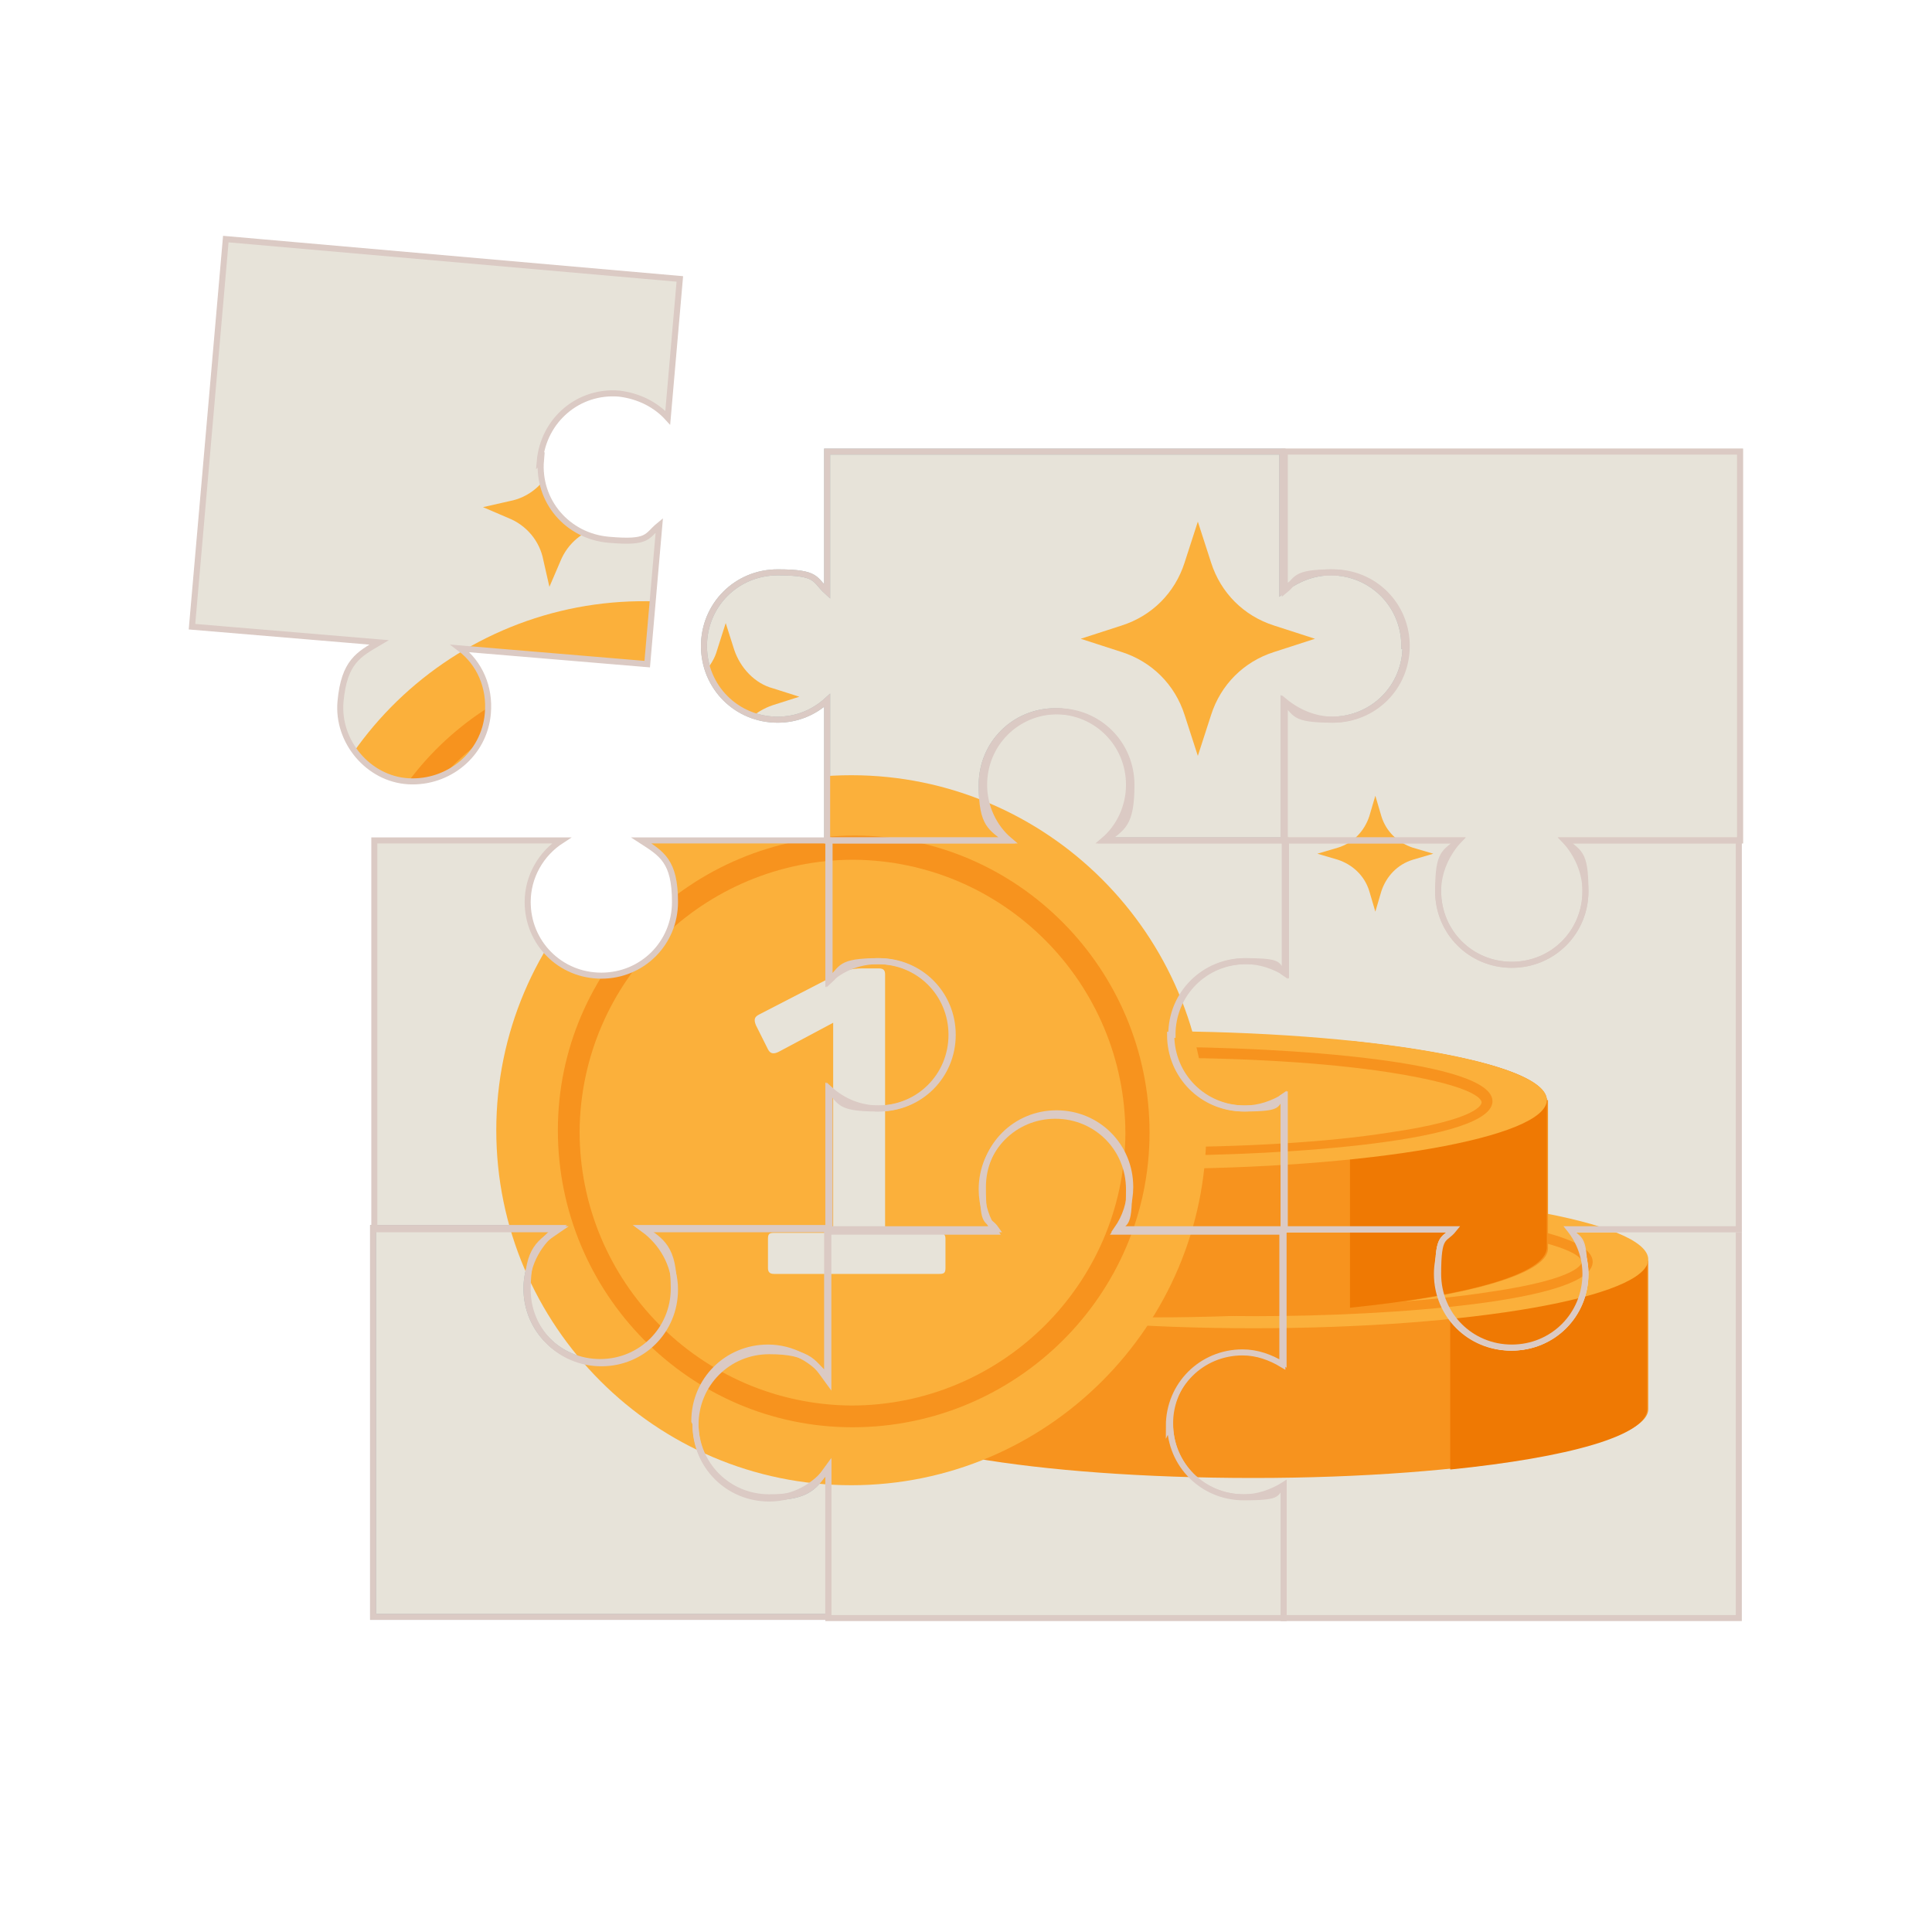 <?xml version="1.0" encoding="UTF-8"?>
<svg id="Layer_1" xmlns="http://www.w3.org/2000/svg" xmlns:xlink="http://www.w3.org/1999/xlink" version="1.1" viewBox="0 0 160 160">
  <!-- Generator: Adobe Illustrator 29.0.0, SVG Export Plug-In . SVG Version: 2.1.0 Build 186)  -->
  <defs>
    <style>
      .st0, .st1, .st2, .st3 {
        fill: none;
      }

      .st4 {
        stroke-width: .4px;
      }

      .st4, .st1, .st2, .st3 {
        stroke-miterlimit: 10;
      }

      .st4, .st2 {
        stroke: #dbcac4;
      }

      .st4, .st5 {
        fill: #e7e3d9;
      }

      .st6 {
        fill: #ef7903;
      }

      .st7 {
        clip-path: url(#clippath-1);
      }

      .st8 {
        clip-path: url(#clippath-3);
      }

      .st9 {
        clip-path: url(#clippath-4);
      }

      .st10 {
        clip-path: url(#clippath-2);
      }

      .st11 {
        clip-path: url(#clippath-7);
      }

      .st12 {
        clip-path: url(#clippath-6);
      }

      .st13 {
        clip-path: url(#clippath-8);
      }

      .st14 {
        clip-path: url(#clippath-5);
      }

      .st1 {
        stroke: #a8b9b9;
      }

      .st1, .st2, .st3 {
        stroke-width: .5px;
      }

      .st3 {
        stroke: #e7e3d9;
      }

      .st15 {
        fill: #f7931e;
      }

      .st16 {
        fill: #fbb03b;
      }

      .st17 {
        clip-path: url(#clippath);
      }
    </style>
    <clipPath id="clippath">
      <path class="st0" d="M144,101.8v32.2s-37.7,0-37.7,0v-11c-1,.6-2.1,1-3.3,1-3.4,0-6.1-2.7-6.1-6.1s2.7-6.1,6.1-6.1,2.4.4,3.3,1v-11s14,0,14,0c-.8,1-1.3,2.3-1.3,3.7,0,3.4,2.7,6.1,6.1,6.1s6.1-2.7,6.1-6.1-.5-2.7-1.3-3.7h14Z"/>
    </clipPath>
    <clipPath id="clippath-1">
      <path class="st0" d="M44.8,38.1c-.3,3.4,2.2,6.3,5.6,6.6s3.1-.3,4.2-1.2l-1,11.5-15.5-1.3c1.6,1.2,2.5,3.2,2.3,5.4-.3,3.4-3.3,5.8-6.6,5.6s-5.9-3.3-5.6-6.6,1.5-3.9,3.2-4.9l-15.5-1.3,2.8-32.1,37.6,3.3-1,11.5c-1-1.1-2.4-1.8-4-2-3.4-.3-6.3,2.2-6.6,5.6Z"/>
    </clipPath>
    <clipPath id="clippath-2">
      <path class="st0" d="M116.5,53.5c0,3.4-2.7,6.1-6.1,6.1s-2.9-.6-4-1.5v11.5h-14.9c1.3-1.1,2.1-2.8,2.1-4.6,0-3.4-2.7-6.1-6.1-6.1s-6.1,2.7-6.1,6.1.8,3.5,2.1,4.6h-14.9v-11.6c-1.1,1-2.5,1.6-4.1,1.6-3.4,0-6.1-2.7-6.1-6.1s2.7-6.1,6.1-6.1,3,.6,4.1,1.6v-11.6h37.7v11.5c1.1-.9,2.5-1.5,4-1.5,3.4,0,6.1,2.7,6.1,6.1Z"/>
    </clipPath>
    <clipPath id="clippath-3">
      <path class="st0" d="M144,69.6h-14.4c1,1.1,1.7,2.6,1.7,4.2,0,3.4-2.7,6.1-6.1,6.1s-6.1-2.7-6.1-6.1.6-3.1,1.7-4.2h-14.4v-11.5c1.1.9,2.5,1.5,4,1.5,3.4,0,6.1-2.7,6.1-6.1s-2.7-6.1-6.1-6.1-2.9.6-4,1.5v-11.5h37.7v32.2Z"/>
    </clipPath>
    <clipPath id="clippath-4">
      <path class="st0" d="M78.8,85.7c0,3.4-2.7,6.1-6.1,6.1s-3-.6-4.1-1.6v11.6h-15.3c1.5,1.1,2.6,2.9,2.6,5,0,3.4-2.7,6.1-6.1,6.1s-6.1-2.7-6.1-6.1,1-3.9,2.6-5h-15.3v-32.2h15.5c-1.7,1.1-2.8,3-2.8,5.1,0,3.4,2.7,6.1,6.1,6.1s6.1-2.7,6.1-6.1-1.1-4-2.8-5.1h15.5v11.6c1.1-1,2.5-1.6,4.1-1.6,3.4,0,6.1,2.7,6.1,6.1Z"/>
    </clipPath>
    <clipPath id="clippath-5">
      <path class="st0" d="M96.9,85.7c0,3.4,2.7,6.1,6.1,6.1s2.4-.4,3.3-1v11h-13.8c.7-1,1.1-2.2,1.1-3.5,0-3.4-2.7-6.1-6.1-6.1s-6.1,2.7-6.1,6.1.4,2.5,1.1,3.5h-13.8v-11.6c1.1,1,2.5,1.6,4.1,1.6,3.4,0,6.1-2.7,6.1-6.1s-2.7-6.1-6.1-6.1-3,.6-4.1,1.6v-11.6h14.9c-1.3-1.1-2.1-2.8-2.1-4.6,0-3.4,2.7-6.1,6.1-6.1s6.1,2.7,6.1,6.1-.8,3.5-2.1,4.6h14.9v11c-1-.6-2.1-1-3.3-1-3.4,0-6.1,2.7-6.1,6.1Z"/>
    </clipPath>
    <clipPath id="clippath-6">
      <path class="st0" d="M144,101.8h-14c.8,1,1.3,2.3,1.3,3.7,0,3.4-2.7,6.1-6.1,6.1s-6.1-2.7-6.1-6.1.5-2.7,1.3-3.7h-14v-11c-1,.6-2.1,1-3.3,1-3.4,0-6.1-2.7-6.1-6.1s2.7-6.1,6.1-6.1,2.4.4,3.3,1v-11h14.4c-1,1.1-1.7,2.6-1.7,4.2,0,3.4,2.7,6.1,6.1,6.1s6.1-2.7,6.1-6.1-.6-3.1-1.7-4.2h14.4v32.2Z"/>
    </clipPath>
    <clipPath id="clippath-7">
      <path class="st0" d="M96.9,117.9c0,3.4,2.7,6.1,6.1,6.1s2.4-.4,3.3-1v11h-37.7v-12.4c-1.1,1.5-2.9,2.5-4.9,2.5-3.4,0-6.1-2.7-6.1-6.1s2.7-6.1,6.1-6.1,3.8,1,4.9,2.5v-12.4h13.8c-.7-1-1.1-2.2-1.1-3.5,0-3.4,2.7-6.1,6.1-6.1s6.1,2.7,6.1,6.1-.4,2.5-1.1,3.5h13.8v11c-1-.6-2.1-1-3.3-1-3.4,0-6.1,2.7-6.1,6.1Z"/>
    </clipPath>
    <clipPath id="clippath-8">
      <path class="st0" d="M57.6,117.9c0,3.4,2.7,6.1,6.1,6.1s3.8-1,4.9-2.5v12.4H30.9v-32.2h15.3c-1.5,1.1-2.6,2.9-2.6,5,0,3.4,2.7,6.1,6.1,6.1s6.1-2.7,6.1-6.1-1-3.9-2.6-5h15.3v12.4c-1.1-1.5-2.9-2.5-4.9-2.5-3.4,0-6.1,2.7-6.1,6.1Z"/>
    </clipPath>
  </defs>
  <g>
    <path class="st4" d="M144,101.8v32.2s-37.7,0-37.7,0v-11c-1,.6-2.1,1-3.3,1-3.4,0-6.1-2.7-6.1-6.1s2.7-6.1,6.1-6.1,2.4.4,3.3,1v-11s14,0,14,0c-.8,1-1.3,2.3-1.3,3.7,0,3.4,2.7,6.1,6.1,6.1s6.1-2.7,6.1-6.1-.5-2.7-1.3-3.7h14Z"/>
    <path class="st4" d="M144,101.8v32.2s-37.7,0-37.7,0v-11c-1,.6-2.1,1-3.3,1-3.4,0-6.1-2.7-6.1-6.1s2.7-6.1,6.1-6.1,2.4.4,3.3,1v-11s14,0,14,0c-.8,1-1.3,2.3-1.3,3.7,0,3.4,2.7,6.1,6.1,6.1s6.1-2.7,6.1-6.1-.5-2.7-1.3-3.7h14Z"/>
    <g class="st17">
      <g>
        <path class="st15" d="M71.1,104.4v12.3c0,3.2,14.6,5.7,32.7,5.7,18,0,32.7-2.6,32.7-5.7v-12.3h-65.3Z"/>
        <path class="st6" d="M136.4,104.4c-.3-2.1-6.8-3.8-16.3-4.8v22.1c9.8-1,16.3-2.8,16.3-5v-12.3h0Z"/>
        <path class="st16" d="M103.8,98.6c18,0,32.7,2.6,32.7,5.7s-14.6,5.7-32.7,5.7c-18,0-32.7-2.6-32.7-5.7,0-3.2,14.6-5.7,32.7-5.7"/>
        <path class="st15" d="M104,109c-11.2,0-27.9-1.2-27.9-4.5s16.7-4.5,27.9-4.5c11.2,0,27.9,1.2,27.9,4.5s-16.7,4.5-27.9,4.5M104,100.8c-7.3,0-14.2.4-19.3,1.2-7.6,1.1-7.7,2.4-7.7,2.5s0,1.3,7.7,2.5c5.2.8,12,1.2,19.3,1.2,7.3,0,14.2-.4,19.3-1.2,7.6-1.1,7.7-2.4,7.7-2.5s0-1.3-7.7-2.5c-5.2-.8-12-1.2-19.3-1.2"/>
        <path class="st15" d="M62.8,91.1v12.3c0,3.2,14.6,5.7,32.7,5.7,18,0,32.7-2.6,32.7-5.7v-12.3H62.8Z"/>
        <path class="st6" d="M128.1,91c-.3-2.1-6.8-3.8-16.3-4.8v22.1c9.8-1,16.3-2.8,16.3-5v-12.3h0Z"/>
        <path class="st16" d="M95.4,85.4c18,0,32.7,2.6,32.7,5.7s-14.6,5.7-32.7,5.7c-18,0-32.7-2.6-32.7-5.7,0-3.2,14.6-5.7,32.7-5.7"/>
        <path class="st15" d="M95.7,95.7c-11.2,0-27.9-1.2-27.9-4.5s16.7-4.5,27.9-4.5c11.2,0,27.9,1.2,27.9,4.5s-16.7,4.5-27.9,4.5M95.7,87.6c-7.3,0-14.2.4-19.3,1.2-7.6,1.1-7.7,2.4-7.7,2.5s0,1.3,7.7,2.5c5.2.8,12,1.2,19.3,1.2,7.3,0,14.2-.4,19.3-1.2,7.6-1.1,7.7-2.4,7.7-2.5s0-1.3-7.7-2.5c-5.2-.8-12-1.2-19.3-1.2"/>
        <path class="st16" d="M70.5,64.2c16.2,0,29.4,13.2,29.4,29.4,0,16.2-13.2,29.4-29.4,29.4-16.2,0-29.4-13.2-29.4-29.4,0-16.2,13.2-29.4,29.4-29.4"/>
        <path class="st15" d="M70.6,118.2c-13.5,0-24.4-11.1-24.4-24.6,0-13.5,11.1-24.4,24.6-24.4,13.5,0,24.4,11.1,24.4,24.6,0,13.5-11.1,24.4-24.6,24.4M70.7,71.2c-12.4,0-22.6,10-22.7,22.5,0,12.4,10,22.6,22.5,22.7,12.4,0,22.6-10,22.7-22.5,0-12.4-10-22.6-22.5-22.7"/>
        <path class="st5" d="M72.8,80.2c.4,0,.5.2.5.5v21.4h4.5c.4,0,.5.2.5.5v2.4c0,.4-.1.5-.5.5h-13.7c-.4,0-.5-.2-.5-.5v-2.4c0-.4.1-.5.5-.5h4.9v-17.4s-4.5,2.4-4.5,2.4c-.4.2-.7.2-.9-.2l-1-2c-.2-.5-.1-.7.3-.9l6.2-3.2c.8-.4,1.3-.6,2.3-.6h1.4Z"/>
        <path class="st16" d="M113.4,67.6l.5-1.7.5,1.7c.4,1.3,1.4,2.2,2.6,2.6l1.7.5-1.7.5c-1.3.4-2.2,1.4-2.6,2.6l-.5,1.7-.5-1.7c-.4-1.3-1.4-2.2-2.6-2.6l-1.7-.5,1.7-.5c1.3-.4,2.2-1.4,2.6-2.6Z"/>
        <path class="st16" d="M59.4,53.8l.7-2.2.7,2.2c.5,1.5,1.7,2.8,3.2,3.2l2.2.7-2.2.7c-1.5.5-2.8,1.7-3.2,3.2l-.7,2.2-.7-2.2c-.5-1.5-1.7-2.8-3.2-3.2l-2.2-.7,2.2-.7c1.5-.5,2.8-1.7,3.2-3.2Z"/>
        <path class="st16" d="M98.1,46.6l1.1-3.4,1.1,3.4c.8,2.5,2.7,4.4,5.2,5.2l3.4,1.1-3.4,1.1c-2.5.8-4.4,2.7-5.2,5.2l-1.1,3.4-1.1-3.4c-.8-2.5-2.7-4.4-5.2-5.2l-3.4-1.1,3.4-1.1c2.5-.8,4.4-2.7,5.2-5.2Z"/>
      </g>
    </g>
    <path class="st2" d="M144,101.8v32.2s-37.7,0-37.7,0v-11c-1,.6-2.1,1-3.3,1-3.4,0-6.1-2.7-6.1-6.1s2.7-6.1,6.1-6.1,2.4.4,3.3,1v-11s14,0,14,0c-.8,1-1.3,2.3-1.3,3.7,0,3.4,2.7,6.1,6.1,6.1s6.1-2.7,6.1-6.1-.5-2.7-1.3-3.7h14Z"/>
  </g>
  <g>
    <path class="st4" d="M44.8,38.1c-.3,3.4,2.2,6.3,5.6,6.6s3.1-.3,4.2-1.2l-1,11.5-15.5-1.3c1.6,1.2,2.5,3.2,2.3,5.4-.3,3.4-3.3,5.8-6.6,5.6s-5.9-3.3-5.6-6.6,1.5-3.9,3.2-4.9l-15.5-1.3,2.8-32.1,37.6,3.3-1,11.5c-1-1.1-2.4-1.8-4-2-3.4-.3-6.3,2.2-6.6,5.6Z"/>
    <path class="st4" d="M44.8,38.1c-.3,3.4,2.2,6.3,5.6,6.6s3.1-.3,4.2-1.2l-1,11.5-15.5-1.3c1.6,1.2,2.5,3.2,2.3,5.4-.3,3.4-3.3,5.8-6.6,5.6s-5.9-3.3-5.6-6.6,1.5-3.9,3.2-4.9l-15.5-1.3,2.8-32.1,37.6,3.3-1,11.5c-1-1.1-2.4-1.8-4-2-3.4-.3-6.3,2.2-6.6,5.6Z"/>
    <g class="st7">
      <g>
        <path class="st15" d="M53.1,90l-1.1,12.3c-.3,3.2,14.1,7,32,8.5,18,1.6,32.8.3,33-2.9l1.1-12.3-65.1-5.6Z"/>
        <path class="st6" d="M118.1,95.6c-.1-2.1-6.4-4.4-15.8-6.2l-1.9,22c9.8-.1,16.5-1.4,16.7-3.5l1.1-12.3h0Z"/>
        <path class="st16" d="M86.1,87.1c18,1.6,32.3,5.4,32,8.5s-15.1,4.5-33,2.9c-18-1.6-32.3-5.4-32-8.5s15.1-4.5,33-2.9"/>
        <path class="st15" d="M85.4,97.5c-11.2-1-27.7-3.6-27.4-6.9s17-3.1,28.2-2.1c11.2,1,27.7,3.6,27.4,6.9-.3,3.3-17,3.1-28.2,2.1M86.1,89.3c-7.3-.6-14.2-.8-19.4-.5-7.7.5-7.8,1.7-7.9,1.8s0,1.3,7.4,3.1c5.1,1.2,11.9,2.2,19.2,2.9s14.2.8,19.4.5c7.7-.5,7.8-1.7,7.9-1.8s0-1.3-7.4-3.1c-5.1-1.2-11.9-2.2-19.2-2.9"/>
        <path class="st15" d="M45.9,76l-1.1,12.3c-.3,3.2,14.1,7,32,8.5,18,1.6,32.8.3,33-2.9l1.1-12.3-65.1-5.6Z"/>
        <path class="st6" d="M111,81.6c-.1-2.1-6.4-4.4-15.8-6.2l-1.9,22c9.8-.1,16.5-1.4,16.7-3.5l1.1-12.3h0Z"/>
        <path class="st16" d="M78.9,73.1c18,1.6,32.3,5.4,32,8.5s-15.1,4.5-33,2.9-32.3-5.4-32-8.5,15.1-4.5,33-2.9"/>
        <path class="st15" d="M78.3,83.5c-11.2-1-27.7-3.6-27.4-6.9.3-3.3,17-3.1,28.2-2.1,11.2,1,27.7,3.6,27.4,6.9-.3,3.3-17,3.1-28.2,2.1M79,75.3c-7.3-.6-14.2-.8-19.4-.5-7.7.5-7.8,1.7-7.9,1.8s0,1.3,7.4,3.1c5.1,1.2,11.9,2.2,19.2,2.9,7.3.6,14.2.8,19.4.5,7.7-.5,7.8-1.7,7.9-1.8s0-1.3-7.4-3.1c-5.1-1.2-11.9-2.2-19.2-2.9"/>
        <path class="st16" d="M55.9,49.9c16.2,1.4,28.1,15.6,26.7,31.8-1.4,16.2-15.6,28.1-31.8,26.7-16.2-1.4-28.1-15.6-26.7-31.8,1.4-16.2,15.6-28.1,31.8-26.7"/>
        <path class="st15" d="M51.3,103.7c-13.4-1.2-23.4-13.1-22.2-26.6,1.2-13.4,13.1-23.4,26.6-22.2,13.4,1.2,23.4,13.1,22.2,26.6-1.2,13.4-13.1,23.4-26.6,22.2M55.5,56.9c-12.4-1.1-23.4,8-24.5,20.4-1.1,12.4,8,23.4,20.4,24.5,12.4,1.1,23.4-8,24.5-20.4,1.1-12.4-8-23.4-20.4-24.5"/>
        <path class="st5" d="M56.8,66c.4,0,.5.2.5.6l-1.8,21.3,4.5.4c.4,0,.5.2.5.6l-.2,2.4c0,.4-.2.5-.6.5l-13.7-1.2c-.4,0-.5-.2-.5-.6l.2-2.4c0-.4.2-.5.6-.5l4.9.4,1.5-17.3-4.7,2c-.4.2-.7.1-.9-.3l-.8-2.1c-.2-.5,0-.7.4-.9l6.4-2.7c.9-.3,1.3-.5,2.3-.4h1.4Z"/>
        <path class="st16" d="M98.4,57l.7-1.7.4,1.8c.3,1.3,1.2,2.3,2.4,2.8l1.7.7-1.8.4c-1.3.3-2.3,1.2-2.8,2.4l-.7,1.7-.4-1.8c-.3-1.3-1.2-2.3-2.4-2.8l-1.7-.7,1.8-.4c1.3-.3,2.3-1.2,2.8-2.4Z"/>
        <path class="st16" d="M45.7,38.6l.9-2.1.5,2.2c.3,1.6,1.4,2.9,2.9,3.5l2.1.9-2.2.5c-1.6.3-2.9,1.4-3.5,2.9l-.9,2.1-.5-2.2c-.3-1.6-1.4-2.9-2.9-3.5l-2.1-.9,2.2-.5c1.6-.3,2.9-1.4,3.5-2.9Z"/>
        <path class="st16" d="M84.9,34.7l1.4-3.3.8,3.5c.6,2.5,2.3,4.6,4.7,5.6l3.3,1.4-3.5.8c-2.5.6-4.6,2.3-5.6,4.7l-1.4,3.3-.8-3.5c-.6-2.5-2.3-4.6-4.7-5.6l-3.3-1.4,3.5-.8c2.5-.6,4.6-2.3,5.6-4.7Z"/>
      </g>
    </g>
    <path class="st2" d="M44.8,38.1c-.3,3.4,2.2,6.3,5.6,6.6s3.1-.3,4.2-1.2l-1,11.5-15.5-1.3c1.6,1.2,2.5,3.2,2.3,5.4-.3,3.4-3.3,5.8-6.6,5.6s-5.9-3.3-5.6-6.6,1.5-3.9,3.2-4.9l-15.5-1.3,2.8-32.1,37.6,3.3-1,11.5c-1-1.1-2.4-1.8-4-2-3.4-.3-6.3,2.2-6.6,5.6Z"/>
  </g>
  <g>
    <path class="st4" d="M116.4,53.5c0,3.4-2.7,6.1-6.1,6.1s-2.9-.6-4-1.5v11.5h-14.9c1.3-1.1,2.1-2.8,2.1-4.6,0-3.4-2.7-6.1-6.1-6.1s-6.1,2.7-6.1,6.1.8,3.5,2.1,4.6h-14.9v-11.6c-1.1,1-2.5,1.6-4.1,1.6-3.4,0-6.1-2.7-6.1-6.1s2.7-6.1,6.1-6.1,3,.6,4.1,1.6v-11.6h37.7v11.5c1.1-.9,2.5-1.5,4-1.5,3.4,0,6.1,2.7,6.1,6.1Z"/>
    <path class="st1" d="M116.4,53.5c0,3.4-2.7,6.1-6.1,6.1s-2.9-.6-4-1.5v11.5h-14.9c1.3-1.1,2.1-2.8,2.1-4.6,0-3.4-2.7-6.1-6.1-6.1s-6.1,2.7-6.1,6.1.8,3.5,2.1,4.6h-14.9v-11.6c-1.1,1-2.5,1.6-4.1,1.6-3.4,0-6.1-2.7-6.1-6.1s2.7-6.1,6.1-6.1,3,.6,4.1,1.6v-11.6h37.7v11.5c1.1-.9,2.5-1.5,4-1.5,3.4,0,6.1,2.7,6.1,6.1Z"/>
    <path class="st4" d="M144,69.6h-14.4c1,1.1,1.7,2.6,1.7,4.2,0,3.4-2.7,6.1-6.1,6.1s-6.1-2.7-6.1-6.1.6-3.1,1.7-4.2h-14.4v-11.5c1.1.9,2.5,1.5,4,1.5,3.4,0,6.1-2.7,6.1-6.1s-2.7-6.1-6.1-6.1-2.9.6-4,1.5v-11.5h37.7v32.2Z"/>
    <path class="st4" d="M78.8,85.7c0,3.4-2.7,6.1-6.1,6.1s-3-.6-4.1-1.6v11.6h-15.3c1.5,1.1,2.6,2.9,2.6,5,0,3.4-2.7,6.1-6.1,6.1s-6.1-2.7-6.1-6.1,1-3.9,2.6-5h-15.3v-32.2h15.5c-1.7,1.1-2.8,3-2.8,5.1,0,3.4,2.7,6.1,6.1,6.1s6.1-2.7,6.1-6.1-1.1-4-2.8-5.1h15.5v11.6c1.1-1,2.5-1.6,4.1-1.6,3.4,0,6.1,2.7,6.1,6.1Z"/>
    <path class="st4" d="M96.9,85.7c0,3.4,2.7,6.1,6.1,6.1s2.4-.4,3.3-1v11h-13.8c.7-1,1.1-2.2,1.1-3.5,0-3.4-2.7-6.1-6.1-6.1s-6.1,2.7-6.1,6.1.4,2.5,1.1,3.5h-13.8v-11.6c1.1,1,2.5,1.6,4.1,1.6,3.4,0,6.1-2.7,6.1-6.1s-2.7-6.1-6.1-6.1-3,.6-4.1,1.6v-11.6h14.9c-1.3-1.1-2.1-2.8-2.1-4.6,0-3.4,2.7-6.1,6.1-6.1s6.1,2.7,6.1,6.1-.8,3.5-2.1,4.6h14.9v11c-1-.6-2.1-1-3.3-1-3.4,0-6.1,2.7-6.1,6.1Z"/>
    <path class="st4" d="M144,101.8h-14c.8,1,1.3,2.3,1.3,3.7,0,3.4-2.7,6.1-6.1,6.1s-6.1-2.7-6.1-6.1.5-2.7,1.3-3.7h-14v-11c-1,.6-2.1,1-3.3,1-3.4,0-6.1-2.7-6.1-6.1s2.7-6.1,6.1-6.1,2.4.4,3.3,1v-11h14.4c-1,1.1-1.7,2.6-1.7,4.2,0,3.4,2.7,6.1,6.1,6.1s6.1-2.7,6.1-6.1-.6-3.1-1.7-4.2h14.4v32.2Z"/>
    <path class="st4" d="M57.6,117.9c0,3.4,2.7,6.1,6.1,6.1s3.8-1,4.9-2.5v12.4H30.9v-32.2h15.3c-1.5,1.1-2.6,2.9-2.6,5,0,3.4,2.7,6.1,6.1,6.1s6.1-2.7,6.1-6.1-1-3.9-2.6-5h15.3v12.4c-1.1-1.5-2.9-2.5-4.9-2.5-3.4,0-6.1,2.7-6.1,6.1Z"/>
    <path class="st4" d="M96.9,117.9c0,3.4,2.7,6.1,6.1,6.1s2.4-.4,3.3-1v11h-37.7v-12.4c-1.1,1.5-2.9,2.5-4.9,2.5-3.4,0-6.1-2.7-6.1-6.1s2.7-6.1,6.1-6.1,3.8,1,4.9,2.5v-12.4h13.8c-.7-1-1.1-2.2-1.1-3.5,0-3.4,2.7-6.1,6.1-6.1s6.1,2.7,6.1,6.1-.4,2.5-1.1,3.5h13.8v11c-1-.6-2.1-1-3.3-1-3.4,0-6.1,2.7-6.1,6.1Z"/>
    <path class="st3" d="M144,69.6h-14.4c1,1.1,1.7,2.6,1.7,4.2,0,3.4-2.7,6.1-6.1,6.1s-6.1-2.7-6.1-6.1.6-3.1,1.7-4.2h-14.4v-11.5c1.1.9,2.5,1.5,4,1.5,3.4,0,6.1-2.7,6.1-6.1s-2.7-6.1-6.1-6.1-2.9.6-4,1.5v-11.5h37.7v32.2Z"/>
    <path class="st4" d="M78.8,85.7c0,3.4-2.7,6.1-6.1,6.1s-3-.6-4.1-1.6v11.6h-15.3c1.5,1.1,2.6,2.9,2.6,5,0,3.4-2.7,6.1-6.1,6.1s-6.1-2.7-6.1-6.1,1-3.9,2.6-5h-15.3v-32.2h15.5c-1.7,1.1-2.8,3-2.8,5.1,0,3.4,2.7,6.1,6.1,6.1s6.1-2.7,6.1-6.1-1.1-4-2.8-5.1h15.5v11.6c1.1-1,2.5-1.6,4.1-1.6,3.4,0,6.1,2.7,6.1,6.1Z"/>
    <path class="st4" d="M96.9,85.7c0,3.4,2.7,6.1,6.1,6.1s2.4-.4,3.3-1v11h-13.8c.7-1,1.1-2.2,1.1-3.5,0-3.4-2.7-6.1-6.1-6.1s-6.1,2.7-6.1,6.1.4,2.5,1.1,3.5h-13.8v-11.6c1.1,1,2.5,1.6,4.1,1.6,3.4,0,6.1-2.7,6.1-6.1s-2.7-6.1-6.1-6.1-3,.6-4.1,1.6v-11.6h14.9c-1.3-1.1-2.1-2.8-2.1-4.6,0-3.4,2.7-6.1,6.1-6.1s6.1,2.7,6.1,6.1-.8,3.5-2.1,4.6h14.9v11c-1-.6-2.1-1-3.3-1-3.4,0-6.1,2.7-6.1,6.1Z"/>
    <path class="st3" d="M144,101.8h-14c.8,1,1.3,2.3,1.3,3.7,0,3.4-2.7,6.1-6.1,6.1s-6.1-2.7-6.1-6.1.5-2.7,1.3-3.7h-14v-11c-1,.6-2.1,1-3.3,1-3.4,0-6.1-2.7-6.1-6.1s2.7-6.1,6.1-6.1,2.4.4,3.3,1v-11h14.4c-1,1.1-1.7,2.6-1.7,4.2,0,3.4,2.7,6.1,6.1,6.1s6.1-2.7,6.1-6.1-.6-3.1-1.7-4.2h14.4v32.2Z"/>
    <path class="st1" d="M57.6,117.9c0,3.4,2.7,6.1,6.1,6.1s3.8-1,4.9-2.5v12.4H30.9v-32.2h15.3c-1.5,1.1-2.6,2.9-2.6,5,0,3.4,2.7,6.1,6.1,6.1s6.1-2.7,6.1-6.1-1-3.9-2.6-5h15.3v12.4c-1.1-1.5-2.9-2.5-4.9-2.5-3.4,0-6.1,2.7-6.1,6.1Z"/>
    <path class="st4" d="M96.9,117.9c0,3.4,2.7,6.1,6.1,6.1s2.4-.4,3.3-1v11h-37.7v-12.4c-1.1,1.5-2.9,2.5-4.9,2.5-3.4,0-6.1-2.7-6.1-6.1s2.7-6.1,6.1-6.1,3.8,1,4.9,2.5v-12.4h13.8c-.7-1-1.1-2.2-1.1-3.5,0-3.4,2.7-6.1,6.1-6.1s6.1,2.7,6.1,6.1-.4,2.5-1.1,3.5h13.8v11c-1-.6-2.1-1-3.3-1-3.4,0-6.1,2.7-6.1,6.1Z"/>
    <g class="st10">
      <g>
        <path class="st15" d="M71.2,104.4v12.3c0,3.2,14.6,5.7,32.7,5.7s32.7-2.6,32.7-5.7v-12.3h-65.3Z"/>
        <path class="st6" d="M136.5,104.4c-.3-2.1-6.8-3.8-16.3-4.8v22.1c9.8-1,16.3-2.8,16.3-5v-12.3h0Z"/>
        <path class="st16" d="M103.8,98.6c18,0,32.7,2.6,32.7,5.7s-14.6,5.7-32.7,5.7-32.7-2.6-32.7-5.7,14.6-5.7,32.7-5.7"/>
        <path class="st15" d="M104.1,109c-11.2,0-27.9-1.2-27.9-4.5s16.7-4.5,27.9-4.5,27.9,1.2,27.9,4.5-16.7,4.5-27.9,4.5M104.1,100.8c-7.3,0-14.2.4-19.3,1.2-7.6,1.1-7.7,2.4-7.7,2.5s0,1.3,7.7,2.5c5.2.8,12,1.2,19.3,1.2s14.2-.4,19.3-1.2c7.6-1.1,7.7-2.4,7.7-2.5s0-1.3-7.7-2.5c-5.2-.8-12-1.2-19.3-1.2"/>
        <path class="st15" d="M62.8,91.1v12.3c0,3.2,14.6,5.7,32.7,5.7s32.7-2.6,32.7-5.7v-12.3H62.8Z"/>
        <path class="st6" d="M128.2,91c-.3-2.1-6.8-3.8-16.3-4.8v22.1c9.8-1,16.3-2.8,16.3-5v-12.3h0Z"/>
        <path class="st16" d="M95.5,85.4c18,0,32.7,2.6,32.7,5.7s-14.6,5.7-32.7,5.7-32.7-2.6-32.7-5.7,14.6-5.7,32.7-5.7"/>
        <path class="st15" d="M95.7,95.7c-11.2,0-27.9-1.2-27.9-4.5s16.7-4.5,27.9-4.5,27.9,1.2,27.9,4.5-16.7,4.5-27.9,4.5M95.7,87.6c-7.3,0-14.2.4-19.3,1.2-7.6,1.1-7.7,2.4-7.7,2.5s0,1.3,7.7,2.5c5.2.8,12,1.2,19.3,1.2s14.2-.4,19.3-1.2c7.6-1.1,7.7-2.4,7.7-2.5s0-1.3-7.7-2.5c-5.2-.8-12-1.2-19.3-1.2"/>
        <path class="st16" d="M70.5,64.2c16.2,0,29.4,13.2,29.4,29.4s-13.2,29.4-29.4,29.4-29.4-13.2-29.4-29.4,13.2-29.4,29.4-29.4"/>
        <path class="st15" d="M70.6,118.2c-13.5,0-24.4-11.1-24.4-24.6,0-13.5,11.1-24.4,24.6-24.4,13.5,0,24.4,11.1,24.4,24.6,0,13.5-11.1,24.4-24.6,24.4M70.8,71.2c-12.4,0-22.6,10-22.7,22.5,0,12.4,10,22.6,22.5,22.7,12.4,0,22.6-10,22.7-22.5,0-12.4-10-22.6-22.5-22.7"/>
        <path class="st5" d="M72.8,80.2c.4,0,.5.2.5.5v21.4h4.5c.4,0,.5.2.5.5v2.4c0,.4-.1.5-.5.5h-13.7c-.4,0-.5-.2-.5-.5v-2.4c0-.4.1-.5.5-.5h4.9v-17.4l-4.5,2.4c-.4.2-.7.2-.9-.2l-1-2c-.2-.5-.1-.7.3-.9l6.2-3.2c.8-.4,1.3-.6,2.3-.6h1.4Z"/>
        <path class="st16" d="M113.5,67.6l.5-1.7.5,1.7c.4,1.3,1.4,2.2,2.6,2.6l1.7.5-1.7.5c-1.3.4-2.2,1.4-2.6,2.6l-.5,1.7-.5-1.7c-.4-1.3-1.4-2.2-2.6-2.6l-1.7-.5,1.7-.5c1.3-.4,2.2-1.4,2.6-2.6Z"/>
        <path class="st16" d="M59.4,53.8l.7-2.2.7,2.2c.5,1.5,1.7,2.8,3.2,3.2l2.2.7-2.2.7c-1.5.5-2.8,1.7-3.2,3.2l-.7,2.2-.7-2.2c-.5-1.5-1.7-2.8-3.2-3.2l-2.2-.7,2.2-.7c1.5-.5,2.8-1.7,3.2-3.2Z"/>
        <path class="st16" d="M98.1,46.6l1.1-3.4,1.1,3.4c.8,2.5,2.7,4.4,5.2,5.2l3.4,1.1-3.4,1.1c-2.5.8-4.4,2.7-5.2,5.2l-1.1,3.4-1.1-3.4c-.8-2.5-2.7-4.4-5.2-5.2l-3.4-1.1,3.4-1.1c2.5-.8,4.4-2.7,5.2-5.2Z"/>
      </g>
    </g>
    <g class="st8">
      <g>
        <path class="st15" d="M71.1,104.4v12.3c0,3.2,14.6,5.7,32.7,5.7s32.7-2.6,32.7-5.7v-12.3h-65.3Z"/>
        <path class="st6" d="M136.4,104.4c-.3-2.1-6.8-3.8-16.3-4.8v22.1c9.8-1,16.3-2.8,16.3-5v-12.3h0Z"/>
        <path class="st16" d="M103.8,98.6c18,0,32.7,2.6,32.7,5.7s-14.6,5.7-32.7,5.7-32.7-2.6-32.7-5.7,14.6-5.7,32.7-5.7"/>
        <path class="st15" d="M104,109c-11.2,0-27.9-1.2-27.9-4.5s16.7-4.5,27.9-4.5,27.9,1.2,27.9,4.5-16.7,4.5-27.9,4.5M104,100.8c-7.3,0-14.2.4-19.3,1.2-7.6,1.1-7.7,2.4-7.7,2.5s0,1.3,7.7,2.5c5.2.8,12,1.2,19.3,1.2s14.2-.4,19.3-1.2c7.6-1.1,7.7-2.4,7.7-2.5s0-1.3-7.7-2.5c-5.2-.8-12-1.2-19.3-1.2"/>
        <path class="st15" d="M62.8,91.1v12.3c0,3.2,14.6,5.7,32.7,5.7s32.7-2.6,32.7-5.7v-12.3H62.8Z"/>
        <path class="st6" d="M128.1,91c-.3-2.1-6.8-3.8-16.3-4.8v22.1c9.8-1,16.3-2.8,16.3-5v-12.3h0Z"/>
        <path class="st16" d="M95.4,85.4c18,0,32.7,2.6,32.7,5.7s-14.6,5.7-32.7,5.7-32.7-2.6-32.7-5.7,14.6-5.7,32.7-5.7"/>
        <path class="st15" d="M95.7,95.7c-11.2,0-27.9-1.2-27.9-4.5s16.7-4.5,27.9-4.5,27.9,1.2,27.9,4.5-16.7,4.5-27.9,4.5M95.7,87.6c-7.3,0-14.2.4-19.3,1.2-7.6,1.1-7.7,2.4-7.7,2.5s0,1.3,7.7,2.5c5.2.8,12,1.2,19.3,1.2s14.2-.4,19.3-1.2c7.6-1.1,7.7-2.4,7.7-2.5s0-1.3-7.7-2.5c-5.2-.8-12-1.2-19.3-1.2"/>
        <path class="st16" d="M70.5,64.2c16.2,0,29.4,13.2,29.4,29.4s-13.2,29.4-29.4,29.4-29.4-13.2-29.4-29.4,13.2-29.4,29.4-29.4"/>
        <path class="st15" d="M70.6,118.2c-13.5,0-24.4-11.1-24.4-24.6,0-13.5,11.1-24.4,24.6-24.4,13.5,0,24.4,11.1,24.4,24.6,0,13.5-11.1,24.4-24.6,24.4M70.7,71.2c-12.4,0-22.6,10-22.7,22.5,0,12.4,10,22.6,22.5,22.7,12.4,0,22.6-10,22.7-22.5,0-12.4-10-22.6-22.5-22.7"/>
        <path class="st5" d="M72.8,80.2c.4,0,.5.2.5.5v21.4h4.5c.4,0,.5.2.5.5v2.4c0,.4-.1.5-.5.5h-13.7c-.4,0-.5-.2-.5-.5v-2.4c0-.4.1-.5.5-.5h4.9v-17.4l-4.5,2.4c-.4.2-.7.2-.9-.2l-1-2c-.2-.5-.1-.7.3-.9l6.2-3.2c.8-.4,1.3-.6,2.3-.6h1.4Z"/>
        <path class="st16" d="M113.4,67.6l.5-1.7.5,1.7c.4,1.3,1.4,2.2,2.6,2.6l1.7.5-1.7.5c-1.3.4-2.2,1.4-2.6,2.6l-.5,1.7-.5-1.7c-.4-1.3-1.4-2.2-2.6-2.6l-1.7-.5,1.7-.5c1.3-.4,2.2-1.4,2.6-2.6Z"/>
        <path class="st16" d="M59.4,53.8l.7-2.2.7,2.2c.5,1.5,1.7,2.8,3.2,3.2l2.2.7-2.2.7c-1.5.5-2.8,1.7-3.2,3.2l-.7,2.2-.7-2.2c-.5-1.5-1.7-2.8-3.2-3.2l-2.2-.7,2.2-.7c1.5-.5,2.8-1.7,3.2-3.2Z"/>
        <path class="st16" d="M98.1,46.6l1.1-3.4,1.1,3.4c.8,2.5,2.7,4.4,5.2,5.2l3.4,1.1-3.4,1.1c-2.5.8-4.4,2.7-5.2,5.2l-1.1,3.4-1.1-3.4c-.8-2.5-2.7-4.4-5.2-5.2l-3.4-1.1,3.4-1.1c2.5-.8,4.4-2.7,5.2-5.2Z"/>
      </g>
    </g>
    <g class="st9">
      <g>
        <path class="st15" d="M71.1,104.4v12.3c0,3.2,14.6,5.7,32.7,5.7s32.7-2.6,32.7-5.7v-12.3h-65.3Z"/>
        <path class="st6" d="M136.4,104.4c-.3-2.1-6.8-3.8-16.3-4.8v22.1c9.8-1,16.3-2.8,16.3-5v-12.3h0Z"/>
        <path class="st16" d="M103.8,98.6c18,0,32.7,2.6,32.7,5.7s-14.6,5.7-32.7,5.7-32.7-2.6-32.7-5.7,14.6-5.7,32.7-5.7"/>
        <path class="st15" d="M104,109c-11.2,0-27.9-1.2-27.9-4.5s16.7-4.5,27.9-4.5,27.9,1.2,27.9,4.5-16.7,4.5-27.9,4.5M104,100.8c-7.3,0-14.2.4-19.3,1.2-7.6,1.1-7.7,2.4-7.7,2.5s0,1.3,7.7,2.5c5.2.8,12,1.2,19.3,1.2s14.2-.4,19.3-1.2c7.6-1.1,7.7-2.4,7.7-2.5s0-1.3-7.7-2.5c-5.2-.8-12-1.2-19.3-1.2"/>
        <path class="st15" d="M62.8,91.1v12.3c0,3.2,14.6,5.7,32.7,5.7s32.7-2.6,32.7-5.7v-12.3H62.8Z"/>
        <path class="st6" d="M128.1,91c-.3-2.1-6.8-3.8-16.3-4.8v22.1c9.8-1,16.3-2.8,16.3-5v-12.3h0Z"/>
        <path class="st16" d="M95.4,85.4c18,0,32.7,2.6,32.7,5.7s-14.6,5.7-32.7,5.7-32.7-2.6-32.7-5.7,14.6-5.7,32.7-5.7"/>
        <path class="st15" d="M95.7,95.7c-11.2,0-27.9-1.2-27.9-4.5s16.7-4.5,27.9-4.5,27.9,1.2,27.9,4.5-16.7,4.5-27.9,4.5M95.7,87.6c-7.3,0-14.2.4-19.3,1.2-7.6,1.1-7.7,2.4-7.7,2.5s0,1.3,7.7,2.5c5.2.8,12,1.2,19.3,1.2s14.2-.4,19.3-1.2c7.6-1.1,7.7-2.4,7.7-2.5s0-1.3-7.7-2.5c-5.2-.8-12-1.2-19.3-1.2"/>
        <path class="st16" d="M70.5,64.2c16.2,0,29.4,13.2,29.4,29.4s-13.2,29.4-29.4,29.4-29.4-13.2-29.4-29.4,13.2-29.4,29.4-29.4"/>
        <path class="st15" d="M70.6,118.2c-13.5,0-24.4-11.1-24.4-24.6,0-13.5,11.1-24.4,24.6-24.4,13.5,0,24.4,11.1,24.4,24.6,0,13.5-11.1,24.4-24.6,24.4M70.7,71.2c-12.4,0-22.6,10-22.7,22.5,0,12.4,10,22.6,22.5,22.7,12.4,0,22.6-10,22.7-22.5,0-12.4-10-22.6-22.5-22.7"/>
        <path class="st5" d="M72.8,80.2c.4,0,.5.2.5.5v21.4h4.5c.4,0,.5.2.5.5v2.4c0,.4-.1.5-.5.5h-13.7c-.4,0-.5-.2-.5-.5v-2.4c0-.4.1-.5.5-.5h4.9v-17.4l-4.5,2.4c-.4.2-.7.2-.9-.2l-1-2c-.2-.5-.1-.7.3-.9l6.2-3.2c.8-.4,1.3-.6,2.3-.6h1.4Z"/>
        <path class="st16" d="M113.4,67.6l.5-1.7.5,1.7c.4,1.3,1.4,2.2,2.6,2.6l1.7.5-1.7.5c-1.3.4-2.2,1.4-2.6,2.6l-.5,1.7-.5-1.7c-.4-1.3-1.4-2.2-2.6-2.6l-1.7-.5,1.7-.5c1.3-.4,2.2-1.4,2.6-2.6Z"/>
        <path class="st16" d="M59.4,53.8l.7-2.2.7,2.2c.5,1.5,1.7,2.8,3.2,3.2l2.2.7-2.2.7c-1.5.5-2.8,1.7-3.2,3.2l-.7,2.2-.7-2.2c-.5-1.5-1.7-2.8-3.2-3.2l-2.2-.7,2.2-.7c1.5-.5,2.8-1.7,3.2-3.2Z"/>
        <path class="st16" d="M98.1,46.6l1.1-3.4,1.1,3.4c.8,2.5,2.7,4.4,5.2,5.2l3.4,1.1-3.4,1.1c-2.5.8-4.4,2.7-5.2,5.2l-1.1,3.4-1.1-3.4c-.8-2.5-2.7-4.4-5.2-5.2l-3.4-1.1,3.4-1.1c2.5-.8,4.4-2.7,5.2-5.2Z"/>
      </g>
    </g>
    <g class="st14">
      <g>
        <path class="st15" d="M71.1,104.4v12.3c0,3.2,14.6,5.7,32.7,5.7s32.7-2.6,32.7-5.7v-12.3h-65.3Z"/>
        <path class="st6" d="M136.4,104.4c-.3-2.1-6.8-3.8-16.3-4.8v22.1c9.8-1,16.3-2.8,16.3-5v-12.3h0Z"/>
        <path class="st16" d="M103.8,98.6c18,0,32.7,2.6,32.7,5.7s-14.6,5.7-32.7,5.7-32.7-2.6-32.7-5.7,14.6-5.7,32.7-5.7"/>
        <path class="st15" d="M104,109c-11.2,0-27.9-1.2-27.9-4.5s16.7-4.5,27.9-4.5,27.9,1.2,27.9,4.5-16.7,4.5-27.9,4.5M104,100.8c-7.3,0-14.2.4-19.3,1.2-7.6,1.1-7.7,2.4-7.7,2.5s0,1.3,7.7,2.5c5.2.8,12,1.2,19.3,1.2s14.2-.4,19.3-1.2c7.6-1.1,7.7-2.4,7.7-2.5s0-1.3-7.7-2.5c-5.2-.8-12-1.2-19.3-1.2"/>
        <path class="st15" d="M62.8,91.1v12.3c0,3.2,14.6,5.7,32.7,5.7s32.7-2.6,32.7-5.7v-12.3H62.8Z"/>
        <path class="st6" d="M128.1,91c-.3-2.1-6.8-3.8-16.3-4.8v22.1c9.8-1,16.3-2.8,16.3-5v-12.3h0Z"/>
        <path class="st16" d="M95.4,85.4c18,0,32.7,2.6,32.7,5.7s-14.6,5.7-32.7,5.7-32.7-2.6-32.7-5.7,14.6-5.7,32.7-5.7"/>
        <path class="st15" d="M95.7,95.7c-11.2,0-27.9-1.2-27.9-4.5s16.7-4.5,27.9-4.5,27.9,1.2,27.9,4.5-16.7,4.5-27.9,4.5M95.7,87.6c-7.3,0-14.2.4-19.3,1.2-7.6,1.1-7.7,2.4-7.7,2.5s0,1.3,7.7,2.5c5.2.8,12,1.2,19.3,1.2s14.2-.4,19.3-1.2c7.6-1.1,7.7-2.4,7.7-2.5s0-1.3-7.7-2.5c-5.2-.8-12-1.2-19.3-1.2"/>
        <path class="st16" d="M70.5,64.2c16.2,0,29.4,13.2,29.4,29.4s-13.2,29.4-29.4,29.4-29.4-13.2-29.4-29.4,13.2-29.4,29.4-29.4"/>
        <path class="st15" d="M70.6,118.2c-13.5,0-24.4-11.1-24.4-24.6,0-13.5,11.1-24.4,24.6-24.4,13.5,0,24.4,11.1,24.4,24.6,0,13.5-11.1,24.4-24.6,24.4M70.7,71.2c-12.4,0-22.6,10-22.7,22.5,0,12.4,10,22.6,22.5,22.7,12.4,0,22.6-10,22.7-22.5,0-12.4-10-22.6-22.5-22.7"/>
        <path class="st5" d="M72.8,80.2c.4,0,.5.2.5.5v21.4h4.5c.4,0,.5.2.5.5v2.4c0,.4-.1.5-.5.5h-13.7c-.4,0-.5-.2-.5-.5v-2.4c0-.4.1-.5.5-.5h4.9v-17.4l-4.5,2.4c-.4.2-.7.2-.9-.2l-1-2c-.2-.5-.1-.7.3-.9l6.2-3.2c.8-.4,1.3-.6,2.3-.6h1.4Z"/>
        <path class="st16" d="M113.4,67.6l.5-1.7.5,1.7c.4,1.3,1.4,2.2,2.6,2.6l1.7.5-1.7.5c-1.3.4-2.2,1.4-2.6,2.6l-.5,1.7-.5-1.7c-.4-1.3-1.4-2.2-2.6-2.6l-1.7-.5,1.7-.5c1.3-.4,2.2-1.4,2.6-2.6Z"/>
        <path class="st16" d="M59.4,53.8l.7-2.2.7,2.2c.5,1.5,1.7,2.8,3.2,3.2l2.2.7-2.2.7c-1.5.5-2.8,1.7-3.2,3.2l-.7,2.2-.7-2.2c-.5-1.5-1.7-2.8-3.2-3.2l-2.2-.7,2.2-.7c1.5-.5,2.8-1.7,3.2-3.2Z"/>
        <path class="st16" d="M98.1,46.6l1.1-3.4,1.1,3.4c.8,2.5,2.7,4.4,5.2,5.2l3.4,1.1-3.4,1.1c-2.5.8-4.4,2.7-5.2,5.2l-1.1,3.4-1.1-3.4c-.8-2.5-2.7-4.4-5.2-5.2l-3.4-1.1,3.4-1.1c2.5-.8,4.4-2.7,5.2-5.2Z"/>
      </g>
    </g>
    <g class="st12">
      <g>
        <path class="st15" d="M71.1,104.4v12.3c0,3.2,14.6,5.7,32.7,5.7s32.7-2.6,32.7-5.7v-12.3h-65.3Z"/>
        <path class="st6" d="M136.4,104.4c-.3-2.1-6.8-3.8-16.3-4.8v22.1c9.8-1,16.3-2.8,16.3-5v-12.3h0Z"/>
        <path class="st16" d="M103.8,98.6c18,0,32.7,2.6,32.7,5.7s-14.6,5.7-32.7,5.7-32.7-2.6-32.7-5.7,14.6-5.7,32.7-5.7"/>
        <path class="st15" d="M104,109c-11.2,0-27.9-1.2-27.9-4.5s16.7-4.5,27.9-4.5,27.9,1.2,27.9,4.5-16.7,4.5-27.9,4.5M104,100.8c-7.3,0-14.2.4-19.3,1.2-7.6,1.1-7.7,2.4-7.7,2.5s0,1.3,7.7,2.5c5.2.8,12,1.2,19.3,1.2s14.2-.4,19.3-1.2c7.6-1.1,7.7-2.4,7.7-2.5s0-1.3-7.7-2.5c-5.2-.8-12-1.2-19.3-1.2"/>
        <path class="st15" d="M62.8,91.1v12.3c0,3.2,14.6,5.7,32.7,5.7s32.7-2.6,32.7-5.7v-12.3H62.8Z"/>
        <path class="st6" d="M128.1,91c-.3-2.1-6.8-3.8-16.3-4.8v22.1c9.8-1,16.3-2.8,16.3-5v-12.3h0Z"/>
        <path class="st16" d="M95.4,85.4c18,0,32.7,2.6,32.7,5.7s-14.6,5.7-32.7,5.7-32.7-2.6-32.7-5.7,14.6-5.7,32.7-5.7"/>
        <path class="st15" d="M95.7,95.7c-11.2,0-27.9-1.2-27.9-4.5s16.7-4.5,27.9-4.5,27.9,1.2,27.9,4.5-16.7,4.5-27.9,4.5M95.7,87.6c-7.3,0-14.2.4-19.3,1.2-7.6,1.1-7.7,2.4-7.7,2.5s0,1.3,7.7,2.5c5.2.8,12,1.2,19.3,1.2s14.2-.4,19.3-1.2c7.6-1.1,7.7-2.4,7.7-2.5s0-1.3-7.7-2.5c-5.2-.8-12-1.2-19.3-1.2"/>
        <path class="st16" d="M70.5,64.2c16.2,0,29.4,13.2,29.4,29.4s-13.2,29.4-29.4,29.4-29.4-13.2-29.4-29.4,13.2-29.4,29.4-29.4"/>
        <path class="st15" d="M70.6,118.2c-13.5,0-24.4-11.1-24.4-24.6,0-13.5,11.1-24.4,24.6-24.4,13.5,0,24.4,11.1,24.4,24.6,0,13.5-11.1,24.4-24.6,24.4M70.7,71.2c-12.4,0-22.6,10-22.7,22.5,0,12.4,10,22.6,22.5,22.7,12.4,0,22.6-10,22.7-22.5,0-12.4-10-22.6-22.5-22.7"/>
        <path class="st5" d="M72.8,80.2c.4,0,.5.2.5.5v21.4h4.5c.4,0,.5.2.5.5v2.4c0,.4-.1.5-.5.5h-13.7c-.4,0-.5-.2-.5-.5v-2.4c0-.4.1-.5.5-.5h4.9v-17.4l-4.5,2.4c-.4.2-.7.2-.9-.2l-1-2c-.2-.5-.1-.7.3-.9l6.2-3.2c.8-.4,1.3-.6,2.3-.6h1.4Z"/>
        <path class="st16" d="M113.4,67.6l.5-1.7.5,1.7c.4,1.3,1.4,2.2,2.6,2.6l1.7.5-1.7.5c-1.3.4-2.2,1.4-2.6,2.6l-.5,1.7-.5-1.7c-.4-1.3-1.4-2.2-2.6-2.6l-1.7-.5,1.7-.5c1.3-.4,2.2-1.4,2.6-2.6Z"/>
        <path class="st16" d="M59.4,53.8l.7-2.2.7,2.2c.5,1.5,1.7,2.8,3.2,3.2l2.2.7-2.2.7c-1.5.5-2.8,1.7-3.2,3.2l-.7,2.2-.7-2.2c-.5-1.5-1.7-2.8-3.2-3.2l-2.2-.7,2.2-.7c1.5-.5,2.8-1.7,3.2-3.2Z"/>
        <path class="st16" d="M98.1,46.6l1.1-3.4,1.1,3.4c.8,2.5,2.7,4.4,5.2,5.2l3.4,1.1-3.4,1.1c-2.5.8-4.4,2.7-5.2,5.2l-1.1,3.4-1.1-3.4c-.8-2.5-2.7-4.4-5.2-5.2l-3.4-1.1,3.4-1.1c2.5-.8,4.4-2.7,5.2-5.2Z"/>
      </g>
    </g>
    <g class="st11">
      <g>
        <path class="st15" d="M71.1,104.4v12.3c0,3.2,14.6,5.7,32.7,5.7s32.7-2.6,32.7-5.7v-12.3h-65.3Z"/>
        <path class="st6" d="M136.4,104.4c-.3-2.1-6.8-3.8-16.3-4.8v22.1c9.8-1,16.3-2.8,16.3-5v-12.3h0Z"/>
        <path class="st16" d="M103.8,98.6c18,0,32.7,2.6,32.7,5.7s-14.6,5.7-32.7,5.7-32.7-2.6-32.7-5.7,14.6-5.7,32.7-5.7"/>
        <path class="st15" d="M104,109c-11.2,0-27.9-1.2-27.9-4.5s16.7-4.5,27.9-4.5,27.9,1.2,27.9,4.5-16.7,4.5-27.9,4.5M104,100.8c-7.3,0-14.2.4-19.3,1.2-7.6,1.1-7.7,2.4-7.7,2.5s0,1.3,7.7,2.5c5.2.8,12,1.2,19.3,1.2s14.2-.4,19.3-1.2c7.6-1.1,7.7-2.4,7.7-2.5s0-1.3-7.7-2.5c-5.2-.8-12-1.2-19.3-1.2"/>
        <path class="st15" d="M62.8,91.1v12.3c0,3.2,14.6,5.7,32.7,5.7s32.7-2.6,32.7-5.7v-12.3H62.8Z"/>
        <path class="st6" d="M128.1,91c-.3-2.1-6.8-3.8-16.3-4.8v22.1c9.8-1,16.3-2.8,16.3-5v-12.3h0Z"/>
        <path class="st16" d="M95.4,85.4c18,0,32.7,2.6,32.7,5.7s-14.6,5.7-32.7,5.7-32.7-2.6-32.7-5.7,14.6-5.7,32.7-5.7"/>
        <path class="st15" d="M95.7,95.7c-11.2,0-27.9-1.2-27.9-4.5s16.7-4.5,27.9-4.5,27.9,1.2,27.9,4.5-16.7,4.5-27.9,4.5M95.7,87.6c-7.3,0-14.2.4-19.3,1.2-7.6,1.1-7.7,2.4-7.7,2.5s0,1.3,7.7,2.5c5.2.8,12,1.2,19.3,1.2s14.2-.4,19.3-1.2c7.6-1.1,7.7-2.4,7.7-2.5s0-1.3-7.7-2.5c-5.2-.8-12-1.2-19.3-1.2"/>
        <path class="st16" d="M70.5,64.2c16.2,0,29.4,13.2,29.4,29.4s-13.2,29.4-29.4,29.4-29.4-13.2-29.4-29.4,13.2-29.4,29.4-29.4"/>
        <path class="st15" d="M70.6,118.2c-13.5,0-24.4-11.1-24.4-24.6,0-13.5,11.1-24.4,24.6-24.4,13.5,0,24.4,11.1,24.4,24.6,0,13.5-11.1,24.4-24.6,24.4M70.7,71.2c-12.4,0-22.6,10-22.7,22.5,0,12.4,10,22.6,22.5,22.7,12.4,0,22.6-10,22.7-22.5,0-12.4-10-22.6-22.5-22.7"/>
        <path class="st5" d="M72.8,80.2c.4,0,.5.2.5.5v21.4h4.5c.4,0,.5.2.5.5v2.4c0,.4-.1.5-.5.5h-13.7c-.4,0-.5-.2-.5-.5v-2.4c0-.4.1-.5.5-.5h4.9v-17.4l-4.5,2.4c-.4.2-.7.2-.9-.2l-1-2c-.2-.5-.1-.7.3-.9l6.2-3.2c.8-.4,1.3-.6,2.3-.6h1.4Z"/>
        <path class="st16" d="M113.4,67.6l.5-1.7.5,1.7c.4,1.3,1.4,2.2,2.6,2.6l1.7.5-1.7.5c-1.3.4-2.2,1.4-2.6,2.6l-.5,1.7-.5-1.7c-.4-1.3-1.4-2.2-2.6-2.6l-1.7-.5,1.7-.5c1.3-.4,2.2-1.4,2.6-2.6Z"/>
        <path class="st16" d="M59.4,53.8l.7-2.2.7,2.2c.5,1.5,1.7,2.8,3.2,3.2l2.2.7-2.2.7c-1.5.5-2.8,1.7-3.2,3.2l-.7,2.2-.7-2.2c-.5-1.5-1.7-2.8-3.2-3.2l-2.2-.7,2.2-.7c1.5-.5,2.8-1.7,3.2-3.2Z"/>
        <path class="st16" d="M98.1,46.6l1.1-3.4,1.1,3.4c.8,2.5,2.7,4.4,5.2,5.2l3.4,1.1-3.4,1.1c-2.5.8-4.4,2.7-5.2,5.2l-1.1,3.4-1.1-3.4c-.8-2.5-2.7-4.4-5.2-5.2l-3.4-1.1,3.4-1.1c2.5-.8,4.4-2.7,5.2-5.2Z"/>
      </g>
    </g>
    <g class="st13">
      <g>
        <path class="st15" d="M71.1,104.4v12.3c0,3.2,14.6,5.7,32.7,5.7s32.7-2.6,32.7-5.7v-12.3h-65.3Z"/>
        <path class="st6" d="M136.4,104.4c-.3-2.1-6.8-3.8-16.3-4.8v22.1c9.8-1,16.3-2.8,16.3-5v-12.3h0Z"/>
        <path class="st16" d="M103.8,98.6c18,0,32.7,2.6,32.7,5.7s-14.6,5.7-32.7,5.7-32.7-2.6-32.7-5.7,14.6-5.7,32.7-5.7"/>
        <path class="st15" d="M104,109c-11.2,0-27.9-1.2-27.9-4.5s16.7-4.5,27.9-4.5,27.9,1.2,27.9,4.5-16.7,4.5-27.9,4.5M104,100.8c-7.3,0-14.2.4-19.3,1.2-7.6,1.1-7.7,2.4-7.7,2.5s0,1.3,7.7,2.5c5.2.8,12,1.2,19.3,1.2s14.2-.4,19.3-1.2c7.6-1.1,7.7-2.4,7.7-2.5s0-1.3-7.7-2.5c-5.2-.8-12-1.2-19.3-1.2"/>
        <path class="st15" d="M62.8,91.1v12.3c0,3.2,14.6,5.7,32.7,5.7s32.7-2.6,32.7-5.7v-12.3H62.8Z"/>
        <path class="st6" d="M128.1,91c-.3-2.1-6.8-3.8-16.3-4.8v22.1c9.8-1,16.3-2.8,16.3-5v-12.3h0Z"/>
        <path class="st16" d="M95.4,85.4c18,0,32.7,2.6,32.7,5.7s-14.6,5.7-32.7,5.7-32.7-2.6-32.7-5.7,14.6-5.7,32.7-5.7"/>
        <path class="st15" d="M95.7,95.7c-11.2,0-27.9-1.2-27.9-4.5s16.7-4.5,27.9-4.5,27.9,1.2,27.9,4.5-16.7,4.5-27.9,4.5M95.7,87.6c-7.3,0-14.2.4-19.3,1.2-7.6,1.1-7.7,2.4-7.7,2.5s0,1.3,7.7,2.5c5.2.8,12,1.2,19.3,1.2s14.2-.4,19.3-1.2c7.6-1.1,7.7-2.4,7.7-2.5s0-1.3-7.7-2.5c-5.2-.8-12-1.2-19.3-1.2"/>
        <path class="st16" d="M70.5,64.2c16.2,0,29.4,13.2,29.4,29.4s-13.2,29.4-29.4,29.4-29.4-13.2-29.4-29.4,13.2-29.4,29.4-29.4"/>
        <path class="st15" d="M70.6,118.2c-13.5,0-24.4-11.1-24.4-24.6,0-13.5,11.1-24.4,24.6-24.4,13.5,0,24.4,11.1,24.4,24.6,0,13.5-11.1,24.4-24.6,24.4M70.7,71.2c-12.4,0-22.6,10-22.7,22.5,0,12.4,10,22.6,22.5,22.7,12.4,0,22.6-10,22.7-22.5,0-12.4-10-22.6-22.5-22.7"/>
        <path class="st5" d="M72.8,80.2c.4,0,.5.2.5.5v21.4h4.5c.4,0,.5.2.5.5v2.4c0,.4-.1.5-.5.5h-13.7c-.4,0-.5-.2-.5-.5v-2.4c0-.4.1-.5.5-.5h4.9v-17.4l-4.5,2.4c-.4.2-.7.2-.9-.2l-1-2c-.2-.5-.1-.7.3-.9l6.2-3.2c.8-.4,1.3-.6,2.3-.6h1.4Z"/>
        <path class="st16" d="M113.4,67.6l.5-1.7.5,1.7c.4,1.3,1.4,2.2,2.6,2.6l1.7.5-1.7.5c-1.3.4-2.2,1.4-2.6,2.6l-.5,1.7-.5-1.7c-.4-1.3-1.4-2.2-2.6-2.6l-1.7-.5,1.7-.5c1.3-.4,2.2-1.4,2.6-2.6Z"/>
        <path class="st16" d="M59.4,53.8l.7-2.2.7,2.2c.5,1.5,1.7,2.8,3.2,3.2l2.2.7-2.2.7c-1.5.5-2.8,1.7-3.2,3.2l-.7,2.2-.7-2.2c-.5-1.5-1.7-2.8-3.2-3.2l-2.2-.7,2.2-.7c1.5-.5,2.8-1.7,3.2-3.2Z"/>
        <path class="st16" d="M98.1,46.6l1.1-3.4,1.1,3.4c.8,2.5,2.7,4.4,5.2,5.2l3.4,1.1-3.4,1.1c-2.5.8-4.4,2.7-5.2,5.2l-1.1,3.4-1.1-3.4c-.8-2.5-2.7-4.4-5.2-5.2l-3.4-1.1,3.4-1.1c2.5-.8,4.4-2.7,5.2-5.2Z"/>
      </g>
    </g>
    <path class="st2" d="M116.4,53.5c0,3.4-2.7,6.1-6.1,6.1s-2.9-.6-4-1.5v11.5h-14.9c1.3-1.1,2.1-2.8,2.1-4.6,0-3.4-2.7-6.1-6.1-6.1s-6.1,2.7-6.1,6.1.8,3.5,2.1,4.6h-14.9v-11.6c-1.1,1-2.5,1.6-4.1,1.6-3.4,0-6.1-2.7-6.1-6.1s2.7-6.1,6.1-6.1,3,.6,4.1,1.6v-11.6h37.7v11.5c1.1-.9,2.5-1.5,4-1.5,3.4,0,6.1,2.7,6.1,6.1Z"/>
    <path class="st2" d="M144,69.6h-14.4c1,1.1,1.7,2.6,1.7,4.2,0,3.4-2.7,6.1-6.1,6.1s-6.1-2.7-6.1-6.1.6-3.1,1.7-4.2h-14.4v-11.5c1.1.9,2.5,1.5,4,1.5,3.4,0,6.1-2.7,6.1-6.1s-2.7-6.1-6.1-6.1-2.9.6-4,1.5v-11.5h37.7v32.2Z"/>
    <path class="st2" d="M78.8,85.7c0,3.4-2.7,6.1-6.1,6.1s-3-.6-4.1-1.6v11.6h-15.3c1.5,1.1,2.6,2.9,2.6,5,0,3.4-2.7,6.1-6.1,6.1s-6.1-2.7-6.1-6.1,1-3.9,2.6-5h-15.3v-32.2h15.5c-1.7,1.1-2.8,3-2.8,5.1,0,3.4,2.7,6.1,6.1,6.1s6.1-2.7,6.1-6.1-1.1-4-2.8-5.1h15.5v11.6c1.1-1,2.5-1.6,4.1-1.6,3.4,0,6.1,2.7,6.1,6.1Z"/>
    <path class="st2" d="M96.9,85.7c0,3.4,2.7,6.1,6.1,6.1s2.4-.4,3.3-1v11h-13.8c.7-1,1.1-2.2,1.1-3.5,0-3.4-2.7-6.1-6.1-6.1s-6.1,2.7-6.1,6.1.4,2.5,1.1,3.5h-13.8v-11.6c1.1,1,2.5,1.6,4.1,1.6,3.4,0,6.1-2.7,6.1-6.1s-2.7-6.1-6.1-6.1-3,.6-4.1,1.6v-11.6h14.9c-1.3-1.1-2.1-2.8-2.1-4.6,0-3.4,2.7-6.1,6.1-6.1s6.1,2.7,6.1,6.1-.8,3.5-2.1,4.6h14.9v11c-1-.6-2.1-1-3.3-1-3.4,0-6.1,2.7-6.1,6.1Z"/>
    <path class="st2" d="M144,101.8h-14c.8,1,1.3,2.3,1.3,3.7,0,3.4-2.7,6.1-6.1,6.1s-6.1-2.7-6.1-6.1.5-2.7,1.3-3.7h-14v-11c-1,.6-2.1,1-3.3,1-3.4,0-6.1-2.7-6.1-6.1s2.7-6.1,6.1-6.1,2.4.4,3.3,1v-11h14.4c-1,1.1-1.7,2.6-1.7,4.2,0,3.4,2.7,6.1,6.1,6.1s6.1-2.7,6.1-6.1-.6-3.1-1.7-4.2h14.4v32.2Z"/>
    <path class="st2" d="M57.6,117.9c0,3.4,2.7,6.1,6.1,6.1s3.8-1,4.9-2.5v12.4H30.9v-32.2h15.3c-1.5,1.1-2.6,2.9-2.6,5,0,3.4,2.7,6.1,6.1,6.1s6.1-2.7,6.1-6.1-1-3.9-2.6-5h15.3v12.4c-1.1-1.5-2.9-2.5-4.9-2.5-3.4,0-6.1,2.7-6.1,6.1Z"/>
    <path class="st2" d="M96.9,117.9c0,3.4,2.7,6.1,6.1,6.1s2.4-.4,3.3-1v11h-37.7v-12.4c-1.1,1.5-2.9,2.5-4.9,2.5-3.4,0-6.1-2.7-6.1-6.1s2.7-6.1,6.1-6.1,3.8,1,4.9,2.5v-12.4h13.8c-.7-1-1.1-2.2-1.1-3.5,0-3.4,2.7-6.1,6.1-6.1s6.1,2.7,6.1,6.1-.4,2.5-1.1,3.5h13.8v11c-1-.6-2.1-1-3.3-1-3.4,0-6.1,2.7-6.1,6.1Z"/>
  </g>
</svg>